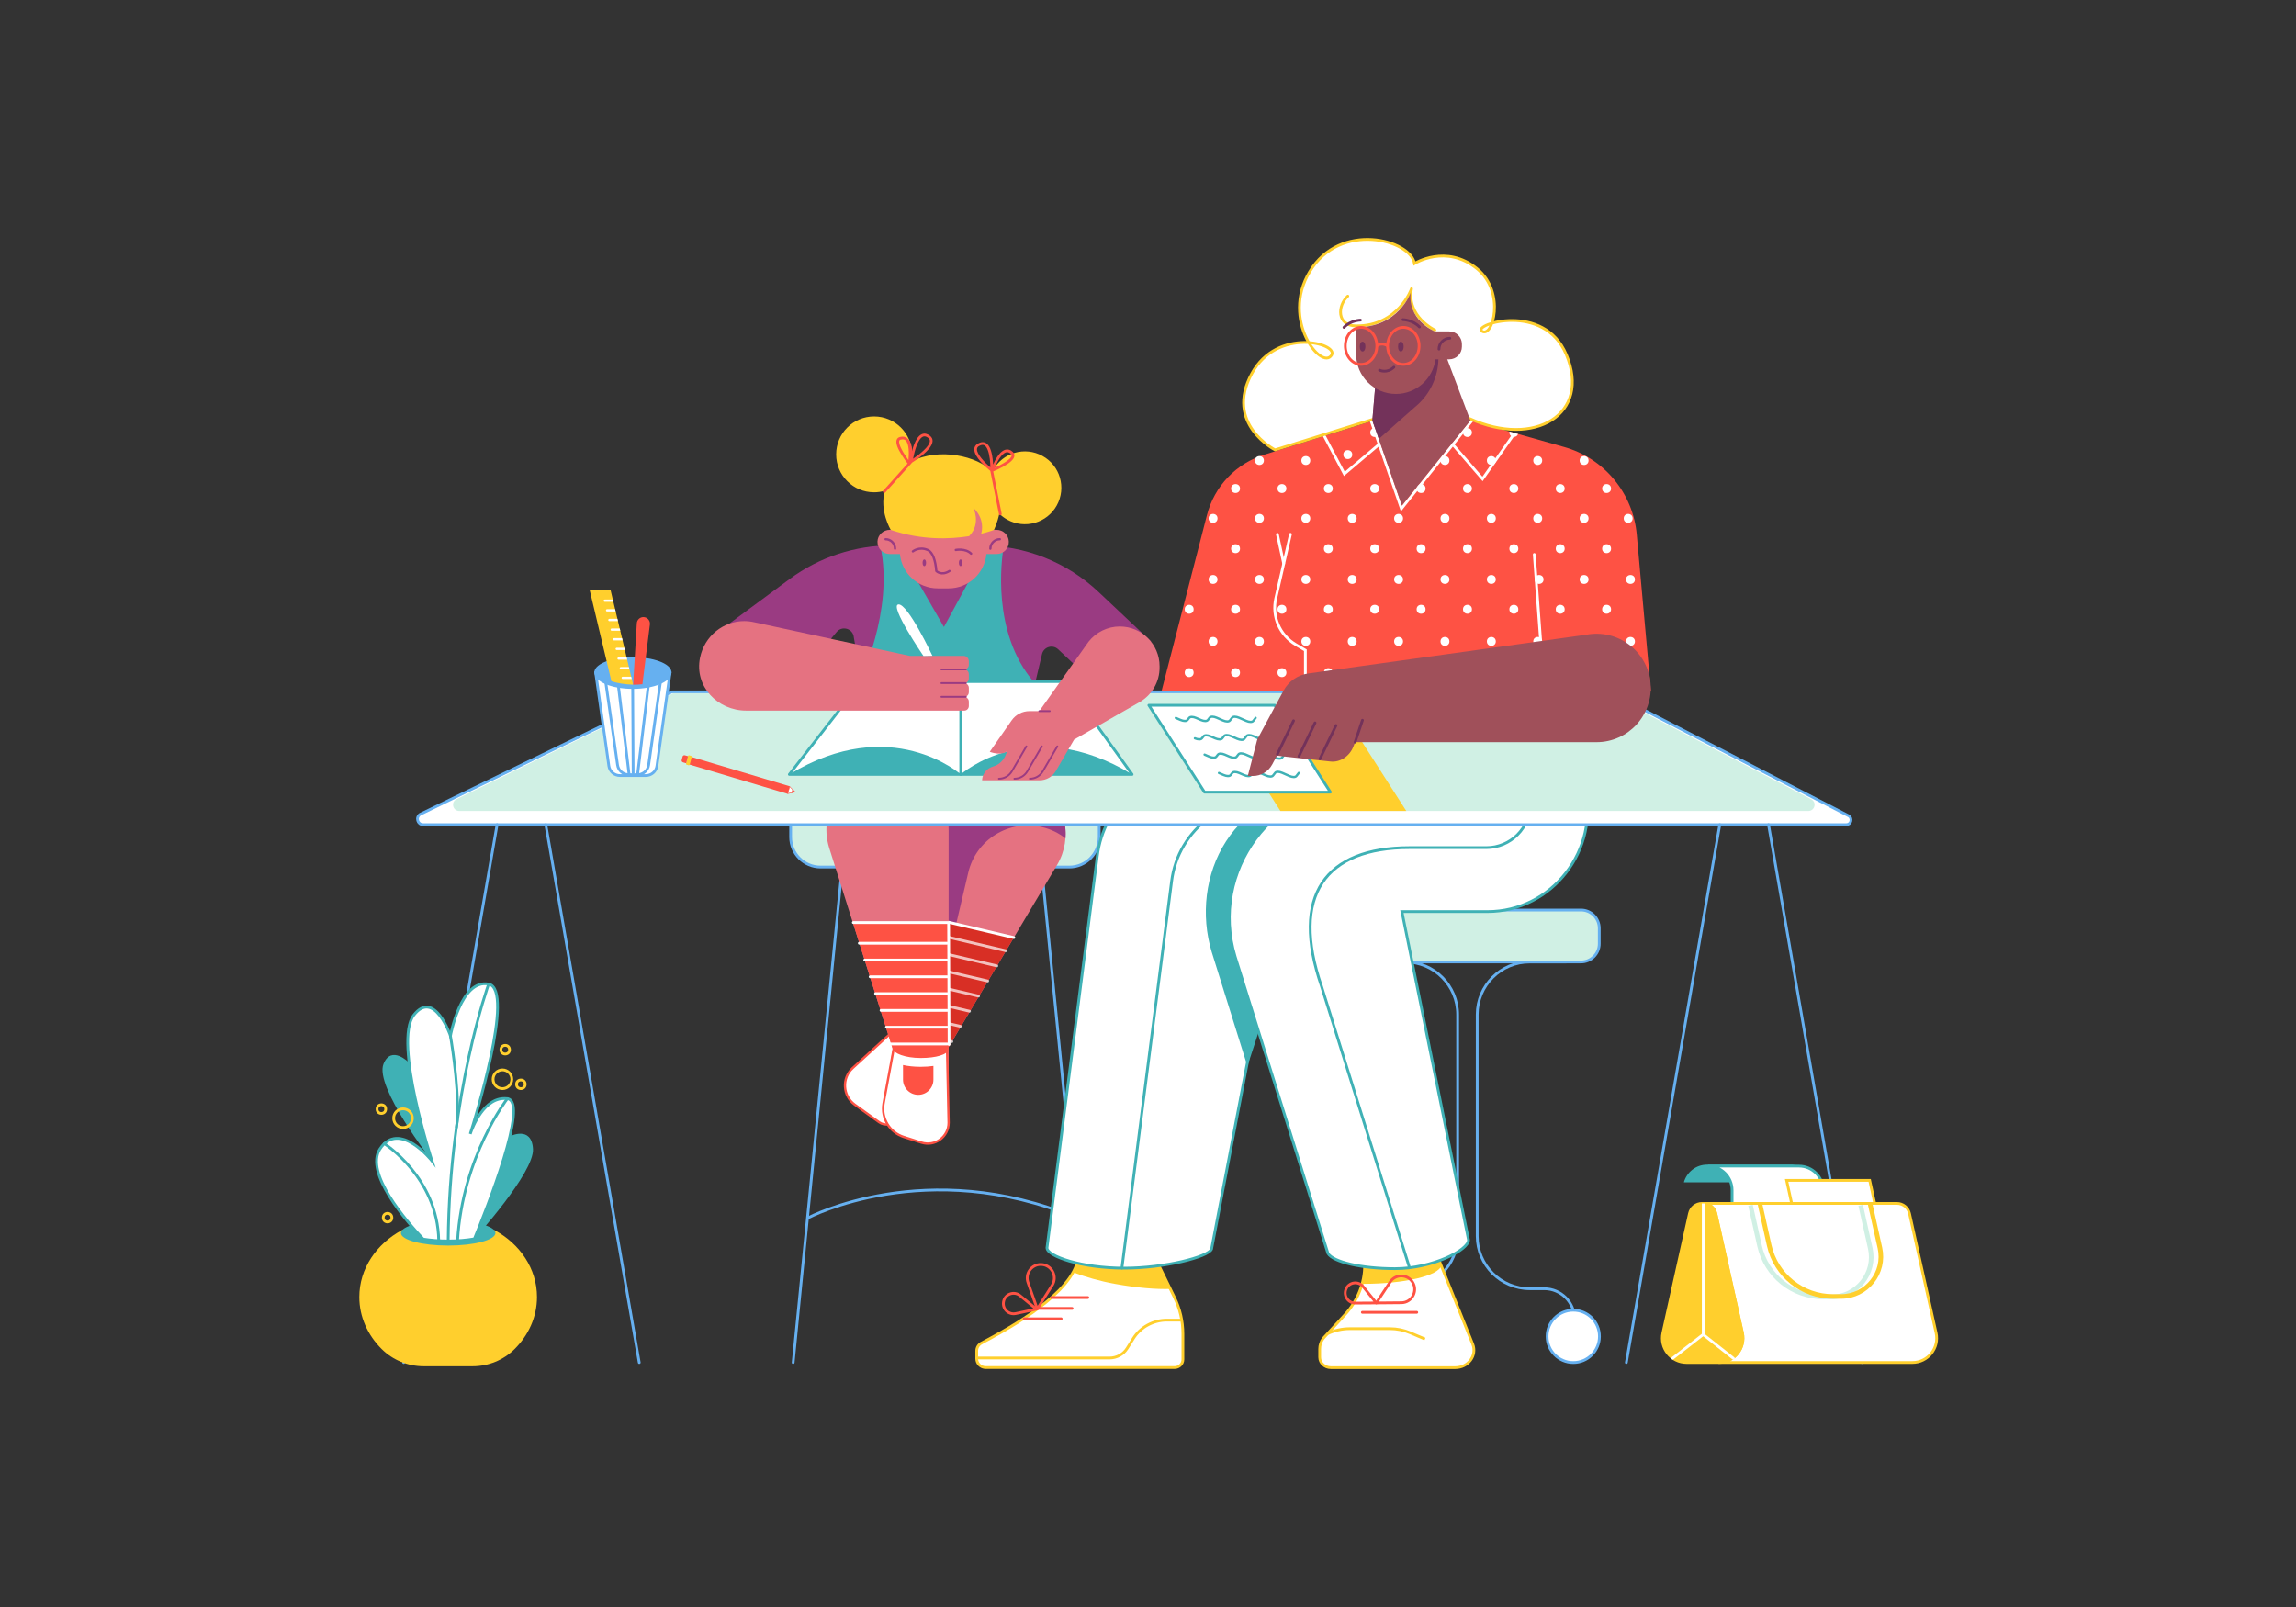 <?xml version="1.0" encoding="UTF-8"?> <!-- Generator: Adobe Illustrator 24.2.1, SVG Export Plug-In . SVG Version: 6.00 Build 0) --> <svg xmlns="http://www.w3.org/2000/svg" xmlns:xlink="http://www.w3.org/1999/xlink" id="Слой_1" x="0px" y="0px" viewBox="0 0 5000 3500" style="enable-background:new 0 0 5000 3500;" xml:space="preserve"><rect x="0" y="0" width="5000" height="3500" fill="#333333" stroke="none"/> <style type="text/css"> .st0{fill:none;stroke:#66B0F0;stroke-width:6;stroke-linecap:round;stroke-miterlimit:10;} .st1{fill:#D0F0E4;stroke:#66B0F0;stroke-width:6;stroke-linejoin:round;stroke-miterlimit:10;} .st2{fill:none;stroke:#9A3B82;stroke-width:3;stroke-linecap:round;stroke-miterlimit:10;} .st3{fill:#FFFFFF;stroke:#FE5244;stroke-width:5;stroke-miterlimit:10;} .st4{fill:#E57281;} .st5{fill:#9A3B82;} .st6{fill:#D82F25;} .st7{fill:none;stroke:#FFFFFF;stroke-width:6;stroke-linecap:round;stroke-miterlimit:10;} .st8{opacity:0.7;fill:none;stroke:#FFFFFF;stroke-width:6;stroke-linecap:round;stroke-miterlimit:10;} .st9{fill:#FE5244;} .st10{fill:#FFFFFF;stroke:#66B0F0;stroke-width:6;stroke-linejoin:round;stroke-miterlimit:10;} .st11{fill:#FFFFFF;stroke:#FFCF2D;stroke-width:6;stroke-miterlimit:10;} .st12{fill:#FFCF2D;} .st13{fill:none;stroke:#FE5244;stroke-width:6;stroke-linecap:round;stroke-linejoin:round;stroke-miterlimit:10;} .st14{fill:#FFFFFF;stroke:#3FB1B5;stroke-width:6;stroke-linecap:round;stroke-miterlimit:10;} .st15{fill:none;stroke:#3FB1B5;stroke-width:6;stroke-linecap:round;stroke-miterlimit:10;} .st16{fill:#3FB1B5;} .st17{fill:none;stroke:#FE5244;stroke-width:6;stroke-linejoin:round;stroke-miterlimit:10;} .st18{fill:#D0F0E4;} .st19{fill:#66B0F0;} .st20{fill:#FFFFFF;} .st21{fill:#F0E1D4;} .st22{fill:none;stroke:#D0F0E4;stroke-width:10;stroke-miterlimit:10;} .st23{fill:none;stroke:#FFCF2D;stroke-width:10;stroke-linecap:round;stroke-miterlimit:10;} .st24{fill:#FFCF2D;stroke:#FFCF2D;stroke-width:6;stroke-miterlimit:10;} .st25{fill:none;stroke:#FFFFFF;stroke-width:6;stroke-miterlimit:10;} .st26{fill:none;stroke:#FFCF2D;stroke-width:6;stroke-miterlimit:10;} .st27{fill:#FFFFFF;stroke:#3FB1B5;stroke-width:6;stroke-linejoin:round;stroke-miterlimit:10;} .st28{fill:none;stroke:#3FB1B5;stroke-width:5;stroke-linecap:round;stroke-miterlimit:10;} .st29{fill:#A0505A;} .st30{fill:none;stroke:#73325A;stroke-width:6;stroke-linecap:round;stroke-miterlimit:10;} .st31{fill:none;stroke:#FFCF2D;stroke-width:6;stroke-linecap:round;stroke-linejoin:round;stroke-miterlimit:10;} .st32{fill:#73325A;} .st33{fill:none;stroke:#9A3B82;stroke-width:4;stroke-linecap:round;stroke-miterlimit:10;} .st34{fill:none;stroke:#9A3B82;stroke-width:5;stroke-linecap:round;stroke-miterlimit:10;} </style> <g id="GIRL_x27_S_LEGS"> <g id="CHAIR"> <g> <line class="st0" x1="1834" y1="1888.4" x2="1727.3" y2="2967.6"></line> <line class="st0" x1="2268.3" y1="1888.4" x2="2375" y2="2967.6"></line> <path class="st0" d="M1760.6,2652c0,0,257-135.7,582,0"></path> </g> <path class="st1" d="M2328.6,1888.4H1787c-36,0-65.2-29.2-65.2-65.2V1796h672v27.1C2393.8,1859.2,2364.6,1888.4,2328.6,1888.4z"></path> </g> <g id="LEGS"> <g id="RIGHT_1_"> <g> <path class="st2" d="M1943.7,2282.1l-19.8,22.3c-12.1,13.7-10.9,34.6,2.8,46.7c6.8,6.1,15.5,8.8,23.9,8.3 c8.5-0.5,16.7-4.2,22.8-11.1l21-23.6c0-0.1,0.1-6.1,0.1-6.2c-9.4-5.1-20.4-6.9-31.3-16.6 C1955.8,2295.3,1949.2,2288.6,1943.7,2282.1z"></path> <path class="st3" d="M1856.8,2326.3l95.5-87.5l111.1,39.8l-110.2,158.7c-8.8,12.7-26.4,15.7-39,6.7l-52.9-38.2 C1835.1,2386.7,1832.8,2348.2,1856.8,2326.3z"></path> </g> <g> <path class="st4" d="M2317.9,1789.7c6.3,30.8,1.8,64.3-16,94.3l-234.8,394.5l0,0l0,0c-2.2,8.9-30.5,10.3-63.1,2.6 c-32.7-7.7-57.4-21.4-55.3-30.3l109.3-465.1c16.8-71.5,88.4-115.9,160-99.1C2271.4,1699.2,2308,1741.2,2317.9,1789.7z"></path> <path class="st5" d="M2320.3,1825.9c-14.6-11.5-32-20.1-51.7-24.7c-71.5-16.8-143.1,27.5-160,99.1l-90.2,383.8 c-4.7-0.7-9.5-1.7-14.5-2.9c-32.7-7.7-57.4-21.4-55.3-30.3l109.3-465.1c16.8-71.5,88.4-115.9,160-99.1 c53.4,12.6,90,54.6,100,103.1C2320.4,1801.5,2321.2,1813.7,2320.3,1825.9z"></path> <path class="st6" d="M2008.8,1995.2l-60.1,255.6c-2.1,8.9,22.6,22.7,55.3,30.3c32.7,7.7,61,6.3,63.1-2.6l0,0l140.8-236.5 L2008.8,1995.2z"></path> <line class="st7" x1="2207.9" y1="2042" x2="2008.8" y2="1995.2"></line> <line class="st8" x1="2002.1" y1="2026.4" x2="2190.8" y2="2070.8"></line> <line class="st8" x1="1993.7" y1="2062" x2="2170.9" y2="2103.7"></line> <line class="st8" x1="1985.3" y1="2097.7" x2="2151" y2="2136.6"></line> <line class="st8" x1="1977" y1="2133.3" x2="2131.1" y2="2169.5"></line> <line class="st8" x1="1968.6" y1="2168.9" x2="2111.3" y2="2202.4"></line> <line class="st8" x1="1960.2" y1="2204.5" x2="2091.4" y2="2235.3"></line> <line class="st8" x1="1951.8" y1="2240.1" x2="2073" y2="2268.6"></line> </g> </g> <g id="LEFT_1_"> <path class="st4" d="M2065.8,2445.3v-638.2c0-73.5-59.6-133-133-133h0c-89.9,0-153.9,87.2-126.9,173l138.3,437.8l-20.2,119.1 c-5.3,31.8,13.6,62.7,44.3,72.4l38.4,12.2C2035.9,2497.8,2065.8,2476,2065.8,2445.3z"></path> <path class="st9" d="M2065.8,2012.3v272.6c0,9.2-27.2,16.9-60.8,16.9c-33.5,0-60.8-7.8-60.8-17v0l-85.9-272.5H2065.8z"></path> <polyline class="st7" points="1858.2,2009.3 2065.8,2009.3 2066.8,2274.9 "></polyline> <path class="st3" d="M1924,2403.9c-5.3,31.8,13.6,62.7,44.3,72.4l38.4,12.2c29.2,9.3,59.1-12.5,59.1-43.2l-3.4-160.4 c0,9.2-23.8,16.9-57.3,16.9c-33.5,0-58.5-10.1-58.6-19.3L1924,2403.9z"></path> <path class="st9" d="M2032.7,2321.6v29.8c0,18.3-14.8,33.1-33.1,33.1c-9.1,0-17.4-3.7-23.4-9.7c-6-6-9.7-14.3-9.7-23.4v-31.6 c0-0.1,0-0.1,0-0.2c10.5,2.4,23.9,3.9,38.4,3.9C2015,2323.5,2024.4,2322.8,2032.7,2321.6z"></path> <line class="st7" x1="2062.7" y1="2054.3" x2="1871.3" y2="2054.3"></line> <line class="st7" x1="2062.7" y1="2090.9" x2="1883.1" y2="2090.9"></line> <line class="st7" x1="2062.7" y1="2127.4" x2="1894.9" y2="2127.4"></line> <line class="st7" x1="2062.7" y1="2164" x2="1906.7" y2="2164"></line> <line class="st7" x1="2062.7" y1="2200.6" x2="1918.6" y2="2200.6"></line> <line class="st7" x1="2062.7" y1="2237.2" x2="1930.4" y2="2237.2"></line> <line class="st7" x1="2062.7" y1="2273.8" x2="1940.7" y2="2273.8"></line> </g> </g> </g> <g id="TEACHER_x27_S_LEGS"> <g id="CHAIR_1_"> <g> <path class="st0" d="M2979.8,2095.1h79.9c63.3,0,114.6,51.3,114.6,114.6v482.5c0,63.3-51.3,114.6-114.6,114.6h-31.4 c-36.5,0-66.1,29.6-66.1,66.1"></path> <circle class="st10" cx="2965.2" cy="2910.6" r="57"></circle> </g> <path class="st1" d="M2954,2095.1h488.9c22,0,39.8-17.8,39.8-39.8v-33.5c0-22-17.8-39.8-39.8-39.8H2954 c-25.3,0-45.8,20.5-45.8,45.8v21.4C2908.2,2074.6,2928.7,2095.1,2954,2095.1z"></path> <g> <path class="st0" d="M3411.4,2095.1h-79.9c-63.3,0-114.6,51.3-114.6,114.6v482.5c0,63.3,51.3,114.6,114.6,114.6h31.4 c36.5,0,66.1,29.6,66.1,66.1"></path> <circle class="st10" cx="3426.1" cy="2910.6" r="57"></circle> </g> </g> <g id="LEGS_1_"> <g id="LEFT_2_"> <g> <g> <path class="st11" d="M2521.6,2752l36,73.7c12.1,24.8,18.4,51.9,18.4,79.3v55.9c0,9.7-8.1,17.6-18.1,17.6h-411.2 c-10.9,0-19.7-8.6-19.7-19.2v-17.3c0-7,3.9-13.4,10.2-16.8c42.7-22.9,180.6-94.5,207.3-171L2521.6,2752z"></path> <path class="st11" d="M2573.5,2875.2h-32.2c-29.8,0-57.5,15.1-73.1,39.8l-13.7,21.8c-8.2,13-22.7,20.9-38.3,20.9h-289"></path> <path class="st12" d="M2548.6,2807.3c-30.9,1-71.9-2.2-121.4-11.2c-32.5-5.9-63.4-14.9-90.3-25c3.1-5.6,5.6-11.2,7.6-16.8 l177.1-2.3L2548.6,2807.3z"></path> </g> <g> <path class="st13" d="M2258.8,2850.9l32.6-51.7c12.2-19.3-1.3-44.6-24.1-45.2l0,0c-20.6-0.6-35.5,19.7-28.7,39.2L2258.8,2850.9 z"></path> <path class="st13" d="M2257,2851.2l-35.6-29.3c-13.3-10.9-33.5-3.3-36.1,13.8l0,0c-2.4,15.4,11.4,28.4,26.6,25.2L2257,2851.2z"></path> <line class="st13" x1="2253.8" y1="2849.7" x2="2334.7" y2="2849.7"></line> <line class="st13" x1="2230.2" y1="2872.3" x2="2311" y2="2872.3"></line> <line class="st13" x1="2290.1" y1="2826" x2="2368.9" y2="2826"></line> </g> </g> <path class="st14" d="M3002.3,1721.3l-185.5,70.2l-178.4,929.1c-7.2,17-101.8,41.4-190.1,41.4c-93,0-168.3-25.9-168.3-44.2 l109.6-853.4c14.3-112.6,110.1-197.1,223.7-197.1h385.5l1.8,53.9L3002.3,1721.3z"></path> <path class="st15" d="M2443.2,2761.8l108.2-842.5c14.1-111.2,114.9-196.6,280.8-196.6"></path> <path class="st16" d="M2916.2,1711.3L2716.5,2322l-77.8-248.8C2590.7,1914.1,2677.2,1711.3,2916.2,1711.3z"></path> </g> <g id="RIGHT_2_"> <g> <g> <path class="st11" d="M3135.2,2748.3l71.9,179.1c10,24.8-9.7,51.3-38.1,51.3h-270.8c-13.4,0-24.3-10.1-24.3-22.7v-18 c0-8.2,2.6-16.1,7.6-22.9l47.5-51.9c27.7-30.2,42.9-68.7,42.9-108.4v-0.5L3135.2,2748.3z"></path> <path class="st11" d="M2891.5,2904.5c15-7,31.5-10.7,48.3-10.7h86.9c15.4,0,30.6,3.1,44.6,9.1l31.8,13.5"></path> <path class="st12" d="M3138.6,2756.5c-5.6,22.1-79.9,39.7-170.7,39.7h-1.5c3.7-13.5,5.6-27.4,5.6-41.5v-0.5l163.3-5.9 L3138.6,2756.5z"></path> </g> <g> <path class="st17" d="M2997.2,2837.8l54.7-0.5c22.6-0.3,36.3-25,24.6-44.3l0,0c-10.6-17.5-35.4-18.9-47.9-2.7L2997.2,2837.8z"></path> <path class="st17" d="M2997.2,2837.8l-28.6-35.5c-10.7-13.3-31.8-9.9-37.7,6.1v0c-5.4,14.4,5.3,29.8,20.7,29.7L2997.2,2837.8z"></path> </g> <line class="st13" x1="2966.8" y1="2858.2" x2="3085.3" y2="2858.2"></line> </g> <g> <path class="st14" d="M3198,2700.7c0,21.7-78.4,62.4-160.2,62.4c-73.5,0-134.4-14.6-145.9-33.1l-202.2-646.8 c-56.1-185.7,82.9-372.9,276.8-372.9h33.2l-4.7-166.8h415.2l40.9,169.7c33,137-70.8,272.2-211.7,272.2h-186.4L3198,2700.7z"></path> <path class="st15" d="M3069.1,2760L2878,2148.6c-68.7-198.5,8.4-302.5,191.7-302.5h167.1c52.9,0,95.8-42.9,95.8-95.8v-206.4"></path> </g> </g> </g> </g> <g id="TABLE"> <path class="st10" d="M4020.7,1796H921.4c-12.2,0-16.8-16-6.5-22.5l548-266.6h2041l522.4,270.2 C4034.9,1782.8,4030.9,1796,4020.7,1796z"></path> <path class="st18" d="M3938,1766.3H1000.2c-13.6,0-18.8-17.9-7.2-25.2l472.9-231.2h2033.3l446.3,231.4 C3956.7,1748.7,3951.5,1766.3,3938,1766.3z"></path> <g> <line class="st0" x1="1082.5" y1="1796" x2="879" y2="2967.6"></line> <line class="st0" x1="1188.6" y1="1796" x2="1392.1" y2="2967.6"></line> </g> <g> <line class="st0" x1="3745.2" y1="1796" x2="3541.7" y2="2967.6"></line> <line class="st0" x1="3851.3" y1="1796" x2="4054.8" y2="2967.6"></line> </g> </g> <g id="PENCILS_x26_RULER"> <path class="st10" d="M1459.4,1464.2l-28.8,203.9c-1.7,12.1-12,21-24.2,21h-56.3c-12.2,0-22.5-9-24.2-21l-28.8-203.9 c0,18.3,36.3,33.1,81.1,33.1C1423.1,1497.3,1459.4,1482.4,1459.4,1464.2z"></path> <g> <path class="st19" d="M1441.3,1486l-25.7,180.5c-1.9,13.5-13.6,23.6-27.2,23.6h-19.3c-13.6,0-25.3-10.1-27.2-23.6l-25.7-180 c2,0.9,4.2,1.7,6.4,2.5l25.2,176.7c1.4,9.7,9.2,17.2,18.8,18.3c0.8,0.1,1.6,0.2,2.5,0.2h19.3c1.2,0,2.4-0.1,3.5-0.3 c9.1-1.5,16.4-8.8,17.7-18.2l25.2-177.1C1437.2,1487.8,1439.3,1486.9,1441.3,1486z"></path> </g> <g> <path class="st19" d="M1414.8,1494l-22.9,189.9l-0.3,2.6c-0.2,1.5-1.5,2.6-3,2.6c-0.1,0-0.2,0-0.4,0c-1.7-0.2-2.8-1.7-2.6-3.3 l0.2-1.6l22.8-189.1C1410.8,1494.7,1412.8,1494.3,1414.8,1494z"></path> </g> <g> <path class="st19" d="M1370.3,1689.1c-0.1,0-0.2,0-0.4,0c-1.5,0-2.8-1.1-3-2.6l-0.3-2.5l-22.9-189.6c2,0.4,4.1,0.7,6.2,1 l22.8,188.8l0.2,1.6C1373.1,1687.4,1371.9,1688.9,1370.3,1689.1z"></path> </g> <g> <path class="st19" d="M1462.3,1464.2c0,8.4-7.9,16-20.9,21.9c-2,0.9-4.2,1.8-6.4,2.6c-6,2.1-12.7,4-20.1,5.4 c-2,0.4-4.1,0.7-6.2,1.1c-8.7,1.3-18.2,2.1-28.1,2.2c-0.8,0-1.5,0-2.3,0c-1.1,0-2.2,0-3.3,0c-8.8-0.1-17.2-0.8-25-1.9 c-2.1-0.3-4.1-0.6-6.2-1c-7.7-1.4-14.8-3.2-21.1-5.4c-2.2-0.8-4.4-1.6-6.4-2.5c-13.7-5.9-22-13.7-22-22.3c0-0.7,0.1-1.4,0.2-2.1 c2.8-17.3,39.2-30.9,83.8-30.9c44.6,0,81.1,13.7,83.8,30.9C1462.2,1462.8,1462.3,1463.5,1462.3,1464.2z"></path> <path class="st19" d="M1381.8,1683.5c0,0.2,0,0.5-0.1,0.7c-0.3,1.3-1.5,2.3-2.9,2.3h0c-1.4,0-2.6-1-2.9-2.3 c-0.1-0.2-0.1-0.4-0.1-0.6l-1-185.2c0-0.4,0.1-0.7,0.2-1.1c1.1,0,2.2,0,3.3,0c0.8,0,1.6,0,2.3,0c0.1,0.3,0.2,0.6,0.2,1 L1381.8,1683.5z"></path> </g> <g> <path class="st12" d="M1378.8,1491.2c-17.8-0.5-34.1-3.2-47.3-7.5l-47.2-197.9h45.5L1378.8,1491.2z"></path> <g> <g> <path class="st20" d="M1335.7,1310.8h-18.6c-1.4,0-2.5-1.1-2.5-2.5c0-1.4,1.1-2.5,2.5-2.5h17.4L1335.7,1310.8z"></path> </g> <g> <path class="st20" d="M1340.7,1331.8h-18.6c-1.4,0-2.5-1.1-2.5-2.5c0-1.4,1.1-2.5,2.5-2.5h17.4L1340.7,1331.8z"></path> </g> <g> <path class="st20" d="M1345.7,1352.8h-18.6c-1.4,0-2.5-1.1-2.5-2.5c0-1.4,1.1-2.5,2.5-2.5h17.4L1345.7,1352.8z"></path> </g> <g> <path class="st20" d="M1350.8,1373.8h-18.6c-1.4,0-2.5-1.1-2.5-2.5c0-1.4,1.1-2.5,2.5-2.5h17.4L1350.8,1373.8z"></path> </g> <g> <path class="st20" d="M1355.8,1394.8h-18.6c-1.4,0-2.5-1.1-2.5-2.5c0-1.4,1.1-2.5,2.5-2.5h17.4L1355.8,1394.8z"></path> </g> <g> <path class="st20" d="M1360.8,1415.8h-17.7c-1.4,0-2.5-1.1-2.5-2.5c0-1.4,1.1-2.5,2.5-2.5h16.5L1360.8,1415.8z"></path> </g> <g> <path class="st20" d="M1365.8,1436.8h-18.7c-1.4,0-2.5-1.1-2.5-2.5c0-1.4,1.1-2.5,2.5-2.5h17.5L1365.8,1436.8z"></path> </g> <g> <path class="st20" d="M1370.8,1457.8h-18.7c-1.4,0-2.5-1.1-2.5-2.5c0-1.4,1.1-2.5,2.5-2.5h17.5L1370.8,1457.8z"></path> </g> <g> <path class="st20" d="M1375.8,1478.7c-0.2,0.1-0.4,0.1-0.7,0.1h-19c-1.4,0-2.5-1.1-2.5-2.5c0-1.4,1.1-2.5,2.5-2.5h18.5 L1375.8,1478.7z"></path> </g> </g> </g> <g> <g> <g> <path class="st9" d="M1720.3,1713.2C1720.3,1713.2,1720.2,1713.3,1720.3,1713.2l-4.2,15.3c-0.1,0.4-0.4,0.6-0.7,0.5l-216-64.5 c-0.3-0.1-0.4-0.5-0.3-0.8l4.1-15.2c0-0.2,0.2-0.3,0.3-0.4s0.3-0.1,0.4-0.1l216,64.5c0.1,0,0.2,0.2,0.3,0.3 C1720.3,1712.9,1720.3,1713.1,1720.3,1713.2z"></path> </g> <g> <path class="st12" d="M1506.4,1648.9l-4.4,16.3c-0.3,1.1-1.2,1.8-2.1,1.6l-4.9-1.5c-0.8-0.2-1.3-1.4-1-2.5l4.4-16.3 c0.3-1.1,1.2-1.8,2.1-1.6l4.9,1.5C1506.2,1646.6,1506.7,1647.7,1506.4,1648.9z"></path> </g> <g> <path class="st9" d="M1486.5,1647.7l-2,7.6c-0.6,2.1,0.7,4.3,2.9,5l6.9,2l4.1-15.3l-6.9-2 C1489.3,1644.4,1487.1,1645.6,1486.5,1647.7z"></path> </g> <g> <polygon class="st20" points="1719.7,1713.1 1726.2,1719.7 1731.2,1724.8 1724.4,1726.4 1715.6,1728.4 "></polygon> <path class="st9" d="M1731.7,1724.9C1731.7,1724.9,1731.7,1724.9,1731.7,1724.9c-0.1,0.4-0.3,0.6-0.5,0.6l-15.6,3.6 c-0.2,0-0.4,0-0.5-0.2c-0.1-0.2-0.1-0.4-0.1-0.6l4.1-15.2c0.1-0.2,0.2-0.4,0.4-0.5c0.2-0.1,0.4-0.1,0.5,0.1l11.5,11.7 C1731.7,1724.4,1731.8,1724.6,1731.7,1724.9z M1716.4,1727.5l13.5-3.1l-9.9-10.1L1716.4,1727.5z"></path> </g> <g> <polygon class="st21" points="1726.2,1719.7 1731.2,1724.8 1724.4,1726.4 "></polygon> <path class="st9" d="M1731.7,1724.9C1731.7,1724.9,1731.7,1724.9,1731.7,1724.9c-0.1,0.4-0.3,0.6-0.5,0.6l-6.8,1.6 c-0.2,0-0.4,0-0.5-0.2c-0.1-0.2-0.1-0.4-0.1-0.6l1.8-6.6c0.1-0.2,0.2-0.4,0.4-0.5c0.2-0.1,0.4-0.1,0.5,0.1l5,5.1 C1731.7,1724.4,1731.8,1724.6,1731.7,1724.9z"></path> </g> </g> </g> <path class="st9" d="M1415.4,1358.3c0,0.6,0,1.3-0.1,1.9l-16.3,130c-6.5,0.7-13.2,1.1-20.2,1.1l8-133.9c0.5-7.5,6.7-13.4,14.3-13.4 C1409.1,1344,1415.4,1350.5,1415.4,1358.3z"></path> </g> <g id="BAG"> <g> <path class="st16" d="M3667,2575h198.2c6.2-22.2,26.5-38.5,50.7-38.5h-198.2C3693.5,2536.5,3673.2,2552.8,3667,2575z"></path> <path class="st14" d="M3719.4,2539.7c29,0,52.6,23.6,52.6,52.6v52.6h198.2v-52.6c0-29.1-23.6-52.6-52.6-52.6H3719.4z"></path> </g> <polygon class="st11" points="4071.6,2570.9 3890.7,2570.9 3901.7,2621.1 4082.6,2621.1 "></polygon> <path class="st11" d="M4164.5,2967.5h-421.9c33.9,0,59.1-31.4,51.7-64.5l-57.9-260.1c-2.8-12.8-14.2-21.9-27.3-21.9h421.9 c13.1,0,24.4,9.1,27.3,21.9l57.9,260.1C4223.6,2936.1,4198.4,2967.5,4164.5,2967.5z"></path> <path class="st22" d="M4052,2625.1l20.9,93.9c12.1,54.2-29.2,105.7-84.7,105.7h-17.7c-66.6,0-124.2-46.2-138.7-111.2l-19.7-88.4"></path> <path class="st23" d="M4073,2624.1l20.9,93.9c12.1,54.2-29.2,105.7-84.7,105.7h-17.7c-66.6,0-124.2-46.2-138.7-111.2l-19.7-88.4"></path> <path class="st24" d="M3742.6,2967.5h-69.6c-33.9,0-59.1-31.4-51.7-64.5l57.9-260.1c2.8-12.8,14.2-21.9,27.3-21.9h2.8 c13.1,0,24.4,9.1,27.3,21.9l57.9,260.1C3801.7,2936.1,3776.5,2967.5,3742.6,2967.5z"></path> <line class="st25" x1="3709.1" y1="2621.1" x2="3709.1" y2="2907.3"></line> <polyline class="st7" points="3642.8,2958.1 3709,2906.5 3774.8,2958.5 "></polyline> </g> <g id="PLANT"> <path class="st16" d="M940.7,2528.4c0,0-125.5-161.2-105.6-211c17-42.5,55.7-2.9,55.7-2.9L940.7,2528.4z"></path> <path class="st16" d="M1033,2698.2c0,0,130.7-144,127.7-195.8s-50.3-27.5-50.3-27.5L1033,2698.2z"></path> <path class="st12" d="M1169.4,2824.9c0,43.4-18.4,83-48.6,113.2c-24.3,24.2-57.3,37.6-91.6,37.6H922.7c-34.3,0-67.3-13.4-91.6-37.6 c-30.2-30.1-48.6-69.8-48.6-113.2c0-61.8,37.2-115.9,93-145.9h201C1132.2,2708.9,1169.4,2763.1,1169.4,2824.9z"></path> <ellipse class="st16" cx="976" cy="2685.5" rx="102.9" ry="27.3"></ellipse> <path class="st14" d="M1033,2698.2c-16.3,2.9-35.9,4.6-57,4.6c-20,0-38.7-1.5-54.4-4.1c-37.2-39.5-127.8-144.3-94.3-196.1 c41.8-64.7,113.5,25.9,113.5,25.9s-84.6-259.8-39.8-317.5s79.9,44.8,79.9,44.8s22.6-124.4,83.3-112.5 c57.9,11.4-31.8,299.9-40.2,326.5c4.3-12.8,30.3-83.4,81-76.9C1153,2399,1059.4,2634.1,1033,2698.2z"></path> <path class="st15" d="M1064.1,2143.2c0,0-85.6,237.4-88.1,559.6"></path> <path class="st15" d="M980.8,2255.7c4.6,25.8,22.1,140.7,13.2,199.4"></path> <path class="st15" d="M1104.9,2392.8c0,0-97.6,125.6-108.5,309.4"></path> <path class="st15" d="M836.8,2490.7c0,0,116.6,73.9,118.6,211.6"></path> <circle class="st26" cx="877.7" cy="2435.4" r="20.4"></circle> <circle class="st26" cx="830.5" cy="2415.6" r="9.4"></circle> <circle class="st26" cx="844" cy="2652" r="9.4"></circle> <circle class="st26" cx="1094.2" cy="2350.6" r="20.4"></circle> <circle class="st26" cx="1100.2" cy="2286.2" r="9.4"></circle> <circle class="st26" cx="1134.3" cy="2361.6" r="9.4"></circle> </g> <g id="TEACHER"> <g id="BLOUSE"> <path class="st9" d="M3203.1,916.2l201.3,56.8c88.1,24.1,152,100.5,160,191.5l30.7,339.5H2529.8l98.4-381.5 c16.1-63.6,64.3-114,127.1-132.9l235.1-73.4H3203.1z"></path> <g> <g> <circle class="st20" cx="2589.7" cy="1465" r="9.7"></circle> <circle class="st20" cx="2690.7" cy="1465" r="9.7"></circle> <circle class="st20" cx="2791.7" cy="1465" r="9.7"></circle> <circle class="st20" cx="2892.7" cy="1465" r="9.7"></circle> <circle class="st20" cx="2993.7" cy="1465" r="9.7"></circle> <circle class="st20" cx="3094.7" cy="1465" r="9.7"></circle> <circle class="st20" cx="3195.7" cy="1465" r="9.7"></circle> <circle class="st20" cx="3296.7" cy="1465" r="9.7"></circle> <circle class="st20" cx="3397.7" cy="1465" r="9.7"></circle> <circle class="st20" cx="3498.7" cy="1465" r="9.7"></circle> </g> <g> <circle class="st20" cx="2641.7" cy="1397" r="9.7"></circle> <circle class="st20" cx="2742.7" cy="1397" r="9.7"></circle> <circle class="st20" cx="2843.7" cy="1397" r="9.7"></circle> <circle class="st20" cx="2944.7" cy="1397" r="9.7"></circle> <circle class="st20" cx="3045.7" cy="1397" r="9.7"></circle> <circle class="st20" cx="3146.7" cy="1397" r="9.7"></circle> <circle class="st20" cx="3247.7" cy="1397" r="9.7"></circle> <circle class="st20" cx="3348.7" cy="1397" r="9.7"></circle> <circle class="st20" cx="3449.7" cy="1397" r="9.7"></circle> <circle class="st20" cx="3550.7" cy="1397" r="9.7"></circle> </g> <g> <circle class="st20" cx="2589.7" cy="1327" r="9.7"></circle> <circle class="st20" cx="2690.7" cy="1327" r="9.7"></circle> <circle class="st20" cx="2791.7" cy="1327" r="9.7"></circle> <circle class="st20" cx="2892.7" cy="1327" r="9.7"></circle> <circle class="st20" cx="2993.7" cy="1327" r="9.7"></circle> <circle class="st20" cx="3094.7" cy="1327" r="9.7"></circle> <circle class="st20" cx="3195.7" cy="1327" r="9.7"></circle> <circle class="st20" cx="3296.7" cy="1327" r="9.7"></circle> <circle class="st20" cx="3397.7" cy="1327" r="9.7"></circle> <circle class="st20" cx="3498.7" cy="1327" r="9.7"></circle> </g> <g> <circle class="st20" cx="2641.7" cy="1262" r="9.7"></circle> <circle class="st20" cx="2742.7" cy="1262" r="9.7"></circle> <circle class="st20" cx="2843.7" cy="1262" r="9.7"></circle> <circle class="st20" cx="2944.7" cy="1262" r="9.7"></circle> <circle class="st20" cx="3045.7" cy="1262" r="9.7"></circle> <circle class="st20" cx="3146.7" cy="1262" r="9.7"></circle> <circle class="st20" cx="3247.7" cy="1262" r="9.7"></circle> <circle class="st20" cx="3351.7" cy="1262" r="9.7"></circle> <circle class="st20" cx="3449.7" cy="1262" r="9.7"></circle> <circle class="st20" cx="3550.7" cy="1262" r="9.7"></circle> </g> <g> <circle class="st20" cx="2690.7" cy="1195" r="9.7"></circle> <circle class="st20" cx="2892.7" cy="1195" r="9.7"></circle> <circle class="st20" cx="2993.7" cy="1195" r="9.7"></circle> <circle class="st20" cx="3094.7" cy="1195" r="9.7"></circle> <circle class="st20" cx="3195.7" cy="1195" r="9.7"></circle> <circle class="st20" cx="3296.7" cy="1195" r="9.7"></circle> <circle class="st20" cx="3397.7" cy="1195" r="9.7"></circle> <circle class="st20" cx="3498.7" cy="1195" r="9.7"></circle> </g> <g> <circle class="st20" cx="2641.7" cy="1129" r="9.7"></circle> <circle class="st20" cx="2742.7" cy="1129" r="9.7"></circle> <circle class="st20" cx="2843.7" cy="1129" r="9.7"></circle> <circle class="st20" cx="2944.7" cy="1129" r="9.7"></circle> <circle class="st20" cx="3045.7" cy="1129" r="9.7"></circle> <circle class="st20" cx="3146.7" cy="1129" r="9.7"></circle> <circle class="st20" cx="3247.7" cy="1129" r="9.7"></circle> <circle class="st20" cx="3348.7" cy="1129" r="9.7"></circle> <circle class="st20" cx="3449.7" cy="1129" r="9.7"></circle> <circle class="st20" cx="3545.7" cy="1129" r="9.7"></circle> </g> <g> <circle class="st20" cx="2690.7" cy="1064" r="9.7"></circle> <circle class="st20" cx="2791.7" cy="1064" r="9.7"></circle> <circle class="st20" cx="2892.7" cy="1064" r="9.7"></circle> <circle class="st20" cx="2993.7" cy="1064" r="9.7"></circle> <circle class="st20" cx="3094.7" cy="1064" r="9.7"></circle> <circle class="st20" cx="3195.7" cy="1064" r="9.7"></circle> <circle class="st20" cx="3296.7" cy="1064" r="9.7"></circle> <circle class="st20" cx="3397.7" cy="1064" r="9.7"></circle> <circle class="st20" cx="3498.7" cy="1064" r="9.7"></circle> </g> <g> <circle class="st20" cx="2993.7" cy="942" r="9.7"></circle> <circle class="st20" cx="3094.7" cy="942" r="9.7"></circle> <circle class="st20" cx="3195.7" cy="942" r="9.7"></circle> <path class="st20" d="M3305.9,945.2c-1.3,3.8-4.9,6.5-9.2,6.5c-5.3,0-9.7-4.3-9.7-9.7c0-0.7,0.1-1.4,0.2-2.1L3305.9,945.2z"></path> </g> <g> <circle class="st20" cx="2742.7" cy="1003" r="9.7"></circle> <circle class="st20" cx="2843.7" cy="1003" r="9.7"></circle> <circle class="st20" cx="2935.1" cy="990.1" r="9.7"></circle> <circle class="st20" cx="3045.7" cy="1003" r="9.7"></circle> <circle class="st20" cx="3146.7" cy="1003" r="9.7"></circle> <circle class="st20" cx="3247.7" cy="1003" r="9.7"></circle> <circle class="st20" cx="3348.7" cy="1003" r="9.7"></circle> <circle class="st20" cx="3449.7" cy="1003" r="9.7"></circle> </g> </g> <g> <line class="st7" x1="3363.2" y1="1506.9" x2="3341.2" y2="1207.6"></line> <path class="st7" d="M2842.7,1506.9v-90.7l-20.8-12.2c-35.1-20.6-52.7-61.5-43.6-101.1l31.9-139.2"></path> <polyline class="st7" points="2985.3,914.8 3051.9,1107.7 3206.4,914.8 "></polyline> <polyline class="st7" points="3163.1,967.3 3228.5,1043.1 3296.2,946.6 "></polyline> <polyline class="st7" points="3003.9,967.3 2927.6,1032.1 2883.1,948 "></polyline> <line class="st7" x1="2781.8" y1="1163.7" x2="2795.5" y2="1227.6"></line> </g> </g> <g id="PAPER"> <polygon class="st12" points="3062.5,1766.3 2788.4,1766.3 2667.2,1577 2941.3,1577 "></polygon> <polygon class="st27" points="2897.2,1725.2 2623,1725.2 2501.9,1536 2776,1536 "></polygon> <g> <g> <path class="st28" d="M2560.6,1563.6l10.2,4.4c6.8,2.9,12.9,3,15.2,0.2l3.7-4.7c2.2-2.8,8.4-2.8,15.2,0.2l10.2,4.4 c6.8,2.9,12.9,3,15.2,0.2l4.1-5.3c2.2-2.8,8.4-2.8,15.2,0.2l13.5,5.9c6.8,2.9,12.9,3,15.2,0.2l4.9-6.2c2.2-2.8,8.4-2.8,15.2,0.2 l15.5,6.8c6.8,2.9,12.9,3,15.2,0.2l5.3-6.8"></path> <path class="st28" d="M2602.1,1608c6.8,2.9,12.9,3,15.2,0.2l3.7-4.7c2.2-2.8,8.4-2.8,15.2,0.2l10.2,4.4c6.8,2.9,12.9,3,15.2,0.2 l4.1-5.3c2.2-2.8,8.4-2.8,15.2,0.2l13.5,5.9c6.8,2.9,12.9,3,15.2,0.2l4.9-6.2c2.2-2.8,8.4-2.8,15.2,0.2l15.5,6.8 c6.8,2.9,12.9,3,15.2,0.2l5.3-6.8"></path> <path class="st28" d="M2623.2,1643.5l10.2,4.4c6.8,2.9,12.9,3,15.2,0.2l3.7-4.7c2.2-2.8,8.4-2.8,15.2,0.2l10.2,4.4 c6.8,2.9,12.9,3,15.2,0.2l4.1-5.3c2.2-2.8,8.4-2.8,15.2,0.2l13.5,5.9c6.8,2.9,12.9,3,15.2,0.2l4.9-6.2c2.2-2.8,8.4-2.8,15.2,0.2 l15.5,6.8c6.8,2.9,12.9,3,15.2,0.2l5.3-6.8"></path> <path class="st28" d="M2654.5,1683.5l10.2,4.4c6.8,2.9,12.9,3,15.2,0.2l3.7-4.7c2.2-2.8,8.4-2.8,15.2,0.2l10.2,4.4 c6.8,2.9,12.9,3,15.2,0.2l4.1-5.3c2.2-2.8,8.4-2.8,15.2,0.2l13.5,5.9c6.8,2.9,12.9,3,15.2,0.2l4.9-6.2c2.2-2.8,8.4-2.8,15.2,0.2 l15.5,6.8c6.8,2.9,12.9,3,15.2,0.2l5.3-6.8"></path> </g> </g> </g> <g id="HAND"> <path class="st29" d="M2951,1616.4h525.8c69.6,0,124.1-59.9,117.5-129.1v0c-6.6-69.5-71.7-118.2-140.2-104.8l-605.1,84.3 c-22.9,3.2-43,17.1-53.9,37.5l-53.6,99.6c-1.9,2.5-3.2,5.4-4,8.4l-20.1,77.7h11.3c17.5,0,33.7-9.7,41.9-25.2l10.1-18.9l116.3,12.6 c21.8,2.7,42.5-12.2,50.3-32.6L2951,1616.4z"></path> <g> <line class="st30" x1="2781.8" y1="1642.5" x2="2816.9" y2="1569.8"></line> <line class="st30" x1="2828.6" y1="1647.1" x2="2863.7" y2="1574.4"></line> <line class="st30" x1="2874.4" y1="1652.8" x2="2909.4" y2="1580.1"></line> <line class="st30" x1="2951" y1="1616.4" x2="2967" y2="1568.7"></line> </g> </g> <g id="HEAD_3_"> <g id="HAIR_1_"> <path class="st11" d="M3080.4,573.8c0,0,68.8-43.2,136,11.3c63.4,51.5,33.8,153,10.6,136c-19.9-14.5,135.2-64,183.8,50.9 c55.1,130.2-69,204.1-210.5,139.7H2995l-218.3,68.1c0,0-110.9-56.4-50.6-166.4c55.7-101.5,188.8-65.3,173.8-40.2 c-21.1,35.2-111.3-76.2-47.9-181.4C2919,480.6,3071.2,522,3080.4,573.8z"></path> <path class="st31" d="M3124.7,718.9c0,0-62.3-29.6-50.8-90.3c0,0-28.5,81.8-120.8,81.2c-42.4-0.3-40.6-44.3-18-64.9"></path> </g> <g id="NECK"> <polygon class="st29" points="3202,915.9 3149.5,776.5 3000.3,776.5 2988.6,915.9 3052.9,1100.7 "></polygon> <path class="st32" d="M3081.5,886.4l-78.7,69.5l-14.2-40l11.7-139.4h132.2v2.6C3132.4,820.8,3113.7,860.2,3081.5,886.4z"></path> </g> <g id="HEAD_2_"> <path class="st29" d="M3183.6,749.4v5.6c0,15.2-12.4,27.6-27.6,27.6h-30c-5.6,42.5-42,75.4-86,75.4c-24,0-45.7-9.7-61.4-25.4 c-15.7-15.7-25.4-37.4-25.4-61.4v-58.4c92.3,0.7,118.8-75.2,118.8-75.2c-6.1,57,45.9,81.5,53.8,84.8v-0.6h30.2 C3171.2,721.8,3183.6,734.2,3183.6,749.4z"></path> <g> <path class="st30" d="M3055.1,696.2c0,0,21.5,0.4,36,15.8"></path> <ellipse class="st32" cx="3050.6" cy="754.8" rx="6.1" ry="10.7"></ellipse> <ellipse class="st32" cx="2967.3" cy="754.8" rx="6.1" ry="10.7"></ellipse> <path class="st30" d="M3004.2,806.3c0,0,16.4,7.9,31.3-6.6"></path> <path class="st30" d="M3133.7,760.3c0-13,10.6-23.6,23.6-23.6"></path> <path class="st30" d="M2962.7,697.2c0,0-21.5,0.4-36,15.8"></path> </g> <g id="GLASSES"> <ellipse class="st17" cx="2964" cy="753.3" rx="34.3" ry="40.3"></ellipse> <ellipse class="st17" cx="3056.1" cy="753.3" rx="34.3" ry="40.3"></ellipse> <path class="st17" d="M3021.9,753.3c0,0-12.3-8.8-23.6,0"></path> </g> </g> </g> </g> <g id="GIRL"> <g id="DRESS"> <path class="st5" d="M1941.9,1187.8h194.6c95.2,0,186.9,36.4,256.1,101.7l114.4,107.9l-170,47.5l-32.7-30.8 c-11.9-11.1-31.3-5.3-35.1,10.5l-14.2,59.8h-379.1l-17.2-100.3c-4.7-16.3-25.7-20.8-36.6-7.8l-13.3,15.9l-260.1-4.8l171.3-126.6 C1784.2,1213.4,1862,1187.8,1941.9,1187.8z"></path> <path class="st16" d="M1953.4,1187.8l102.2,177.8l96.3-177.3c11.3,0.6,22.5,1.7,33.6,3.3c-4.4,26.6-26.3,185.6,65,292.8h-379.1 c0,0,76.3-152.9,45.7-296.1L1953.4,1187.8z"></path> </g> <g id="COPYBOOK"> <polygon class="st2" points="1719,1686.6 2465.4,1686.6 2320.1,1484.5 1875.9,1484.5 "></polygon> <polygon class="st27" points="2465.4,1686.6 1719,1686.6 1875.9,1484.5 2320.1,1484.5 "></polygon> <path class="st16" d="M2092.2,1686.6H1719C1940.8,1551.8,2092.2,1686.6,2092.2,1686.6z"></path> <path class="st16" d="M2092.2,1686.6h373.2C2243.6,1551.8,2092.2,1686.6,2092.2,1686.6z"></path> <line class="st15" x1="2092.2" y1="1686.6" x2="2092.2" y2="1484.5"></line> </g> <g id="HANDS"> <g id="RIGHT"> <path class="st4" d="M2263.3,1548.8l107.2-151.1c16.4-20.9,41.5-33.2,68.1-33.2h0c47.8,0,86.6,38.8,86.6,86.6v3 c0,30.8-16.4,59.3-43,74.8l-143.2,82l-39.6,68.1c-7.4,12.7-20.9,20.5-35.6,20.5h-125.1c0,0-0.4-22.7,24.6-30.3 s29.2-32.3,29.2-32.3s-12.4,9.6-37.1,0.5l47.6-68.3c8.8-12.7,23.3-20.3,38.8-20.3H2263.3z"></path> <path class="st33" d="M2302.5,1625.6l-31.5,54.1c-5.9,10.1-16.6,16.3-28.3,16.3"></path> <path class="st33" d="M2268.8,1625.6l-31.5,54.1c-5.9,10.1-16.6,16.3-28.3,16.3"></path> <path class="st33" d="M2235.1,1625.6l-31.5,54.1c-5.9,10.1-16.6,16.3-28.3,16.3"></path> <line class="st33" x1="2263.3" y1="1548.8" x2="2286" y2="1548.8"></line> </g> <g id="LEFT"> <g> <path class="st4" d="M2104.8,1456.7c-1,0.6-1,2.1,0,2.7c3,1.7,5,5,5,8.8v9.6c0,3.8-2,7-5,8.8c-1,0.6-1,2.1,0,2.7 c3,1.7,5,5,5,8.8v9.6c0,3.8-2,7-5,8.8c-1,0.6-1,2.1,0,2.7c3,1.7,5,5,5,8.8v9.6c0,5.6-4.4,10.1-9.9,10.1h-474.7 c-62.4,0-113.6-52.9-100.7-115.3c9.8-47.4,50.7-79.7,96.1-79.7c7.3,0,14.8,0.9,22.3,2.6l338.5,73.2h117 c6.3,0,11.4,5.2,11.4,11.6v8C2109.8,1451.6,2107.8,1454.9,2104.8,1456.7z"></path> <line class="st33" x1="2103.3" y1="1458" x2="2050.1" y2="1458"></line> <line class="st33" x1="2103.3" y1="1487.8" x2="2050.1" y2="1487.8"></line> <line class="st33" x1="2103.3" y1="1517.6" x2="2050.1" y2="1517.6"></line> </g> <path class="st20" d="M2011,1428.7c0,0-75.2-110.3-54.5-112.3c20.7-2,73.9,111.8,73.9,111.8L2011,1428.7z"></path> </g> </g> <g id="HEAD"> <path id="HEAD_1_" class="st4" d="M2196.9,1179.7c0.2,7.5-2.8,14.3-7.7,19.2c-4.8,4.8-11.4,7.7-18.6,7.7h-22.5 c-3.9,42-39.1,74.8-82.1,74.8h-24.1c-42.9,0-78.2-32.8-82.1-74.8h-22.6c-7.3,0-13.9-2.9-18.6-7.7c-4.9-4.9-7.9-11.7-7.7-19.2 c0.3-14.4,12.5-25.8,26.9-25.8h21.7V1139c0-18.5,15-33.4,33.4-33.4H2115c18.5,0,33.4,15,33.4,33.4v14.9h21.6 C2184.5,1153.9,2196.6,1165.3,2196.9,1179.7z"></path> <g id="FACE"> <path class="st34" d="M2156.7,1195c0-11.4,9.2-20.6,20.6-20.6"></path> <path class="st34" d="M2081.4,1197.8c0,0,20.9-4.2,33.4,8"></path> <path class="st34" d="M1988,1200.9c0,0,13.6-11.3,32.4-3c11.2,4.9,16.9,23.8,18.6,45.7c0,0,10.7,11.4,28.7,0"></path> <path class="st34" d="M1949.1,1195c0-11.4-9.2-20.6-20.6-20.6"></path> <ellipse class="st5" cx="2012.9" cy="1225.7" rx="3.8" ry="7.3"></ellipse> <ellipse class="st5" cx="2091.9" cy="1225.7" rx="3.8" ry="7.3"></ellipse> </g> <g id="HAIR"> <path class="st12" d="M2301.4,1100.7c-21.2,38.4-69.5,52.3-107.8,31.1c-6.5-3.6-12.3-8-17.4-12.9c-4.5,20.9-11.7,35.2-11.7,35.2 s-10.1,4.1-27.8,8.3c2.2-7.2,7.4-32.8-17.1-56.5c0,0,17,33.7-7.8,60.2c-0.5,0.5-1,1.1-1.4,1.6c-41.6,6.7-103.2,9.2-170.6-13.6 c0,0-25.3-41.6-12.8-85.3c-7.4,2.2-15.3,3.4-23.5,3.4c-45.6,0-82.6-37-82.6-82.6c0-45.6,37-82.6,82.6-82.6 c45.6,0,82.6,37,82.6,82.6c0,5.3-0.5,10.5-1.5,15.6c60-31.2,144.3-12.1,176.2,22c0.5-1.1,1.1-2.1,1.6-3.1 c21.2-38.4,69.5-52.3,107.8-31.1C2308.6,1014,2322.6,1062.3,2301.4,1100.7z"></path> <g> <g> <g> <path class="st9" d="M2025.2,949.2c-6-4.7-11.8-6-17.4-3.7c-8.2,3.3-15.2,14.4-20.7,33.1c-0.8,2.5-0.4,2-1,4.4 c-0.1-15.3-4.2-22.8-10-28.1c-4.2-3.8-9.7-4.9-16.3-3.2c-3.6,1-6.2,3.2-7.2,6.5c-2.2,6.6,1.4,17.4,11.1,32.9 c5,8,10.2,15.1,12.8,18.4l-53.1,59.2c-1.1,1.2-1,3.1,0.2,4.2c0.6,0.5,1.3,0.8,2,0.8c0.8,0,1.6-0.3,2.2-1l54.7-61 c0,0,0.1-0.1,0.1-0.1l3.6-4.1h0c2-1.3,11.6-7.2,21.3-15.2c14.9-12.2,22.8-22.6,23.3-31.1 C2031.2,956.5,2029.2,952.4,2025.2,949.2z M1958.3,960.1c0.3-0.9,0.9-2,3.1-2.6c1.5-0.4,2.9-0.6,4.2-0.6 c2.6,0,4.7,0.8,6.5,2.4c8,7.3,7.6,29.3,6.2,42.8C1967.9,987.9,1955.8,967.8,1958.3,960.1z M2024.9,960.9 c-0.7,11.9-23.1,29.2-36.5,38.2c3-16,10.3-43.5,21.7-48.1c1-0.4,2.1-0.6,3.2-0.6c2.6,0,5.3,1.2,8.2,3.5 C2024,955.9,2025.1,958.1,2024.9,960.9z"></path> </g> </g> <g> <path class="st9" d="M2205.7,984.5c-5-4.8-10.3-6.5-15.9-5.1c-7.8,1.9-15.6,10-23.1,24.1c-1.5,2.8-2.9,5.6-4,8.2 c-0.2-3.8-0.5-8.1-1.1-12.6c-2.3-18.3-7.2-29.8-14.5-34.1c-5.1-3-11.2-2.6-17.9,1.4c-4.6,2.7-7.2,6.6-7.5,11.4 c-1.2,17.2,27.2,41.5,34.9,47.8l18.9,94.4c0.3,1.4,1.5,2.4,2.9,2.4c0.2,0,0.4,0,0.6-0.1c1.6-0.3,2.7-1.9,2.3-3.5l-18.4-92 c3-1.2,11.8-5,20.9-10c15.6-8.6,23.8-16.1,25.1-22.9C2209.3,991.4,2209.1,987.9,2205.7,984.5z M2156.2,1017.5 c-11.5-10-29.4-28.2-28.7-39.4c0.2-2.8,1.6-5,4.6-6.7c2.9-1.7,5.4-2.5,7.6-2.5c1.5,0,2.9,0.4,4.2,1.1 c5.5,3.2,9.6,13.8,11.6,29.7c0.8,6.5,1.1,12.7,1.2,17.3C2156.6,1017.1,2156.4,1017.3,2156.2,1017.5z M2203,992.7 c-1.5,7.8-21.4,19.1-37,26.1c5.1-12.2,14.9-31.1,25.2-33.6c0.7-0.2,1.4-0.3,2.2-0.3c2.7,0,5.4,1.3,8.2,3.9 C2203.2,990.5,2203.2,991.8,2203,992.7z"></path> </g> </g> </g> </g> </g> </svg> 